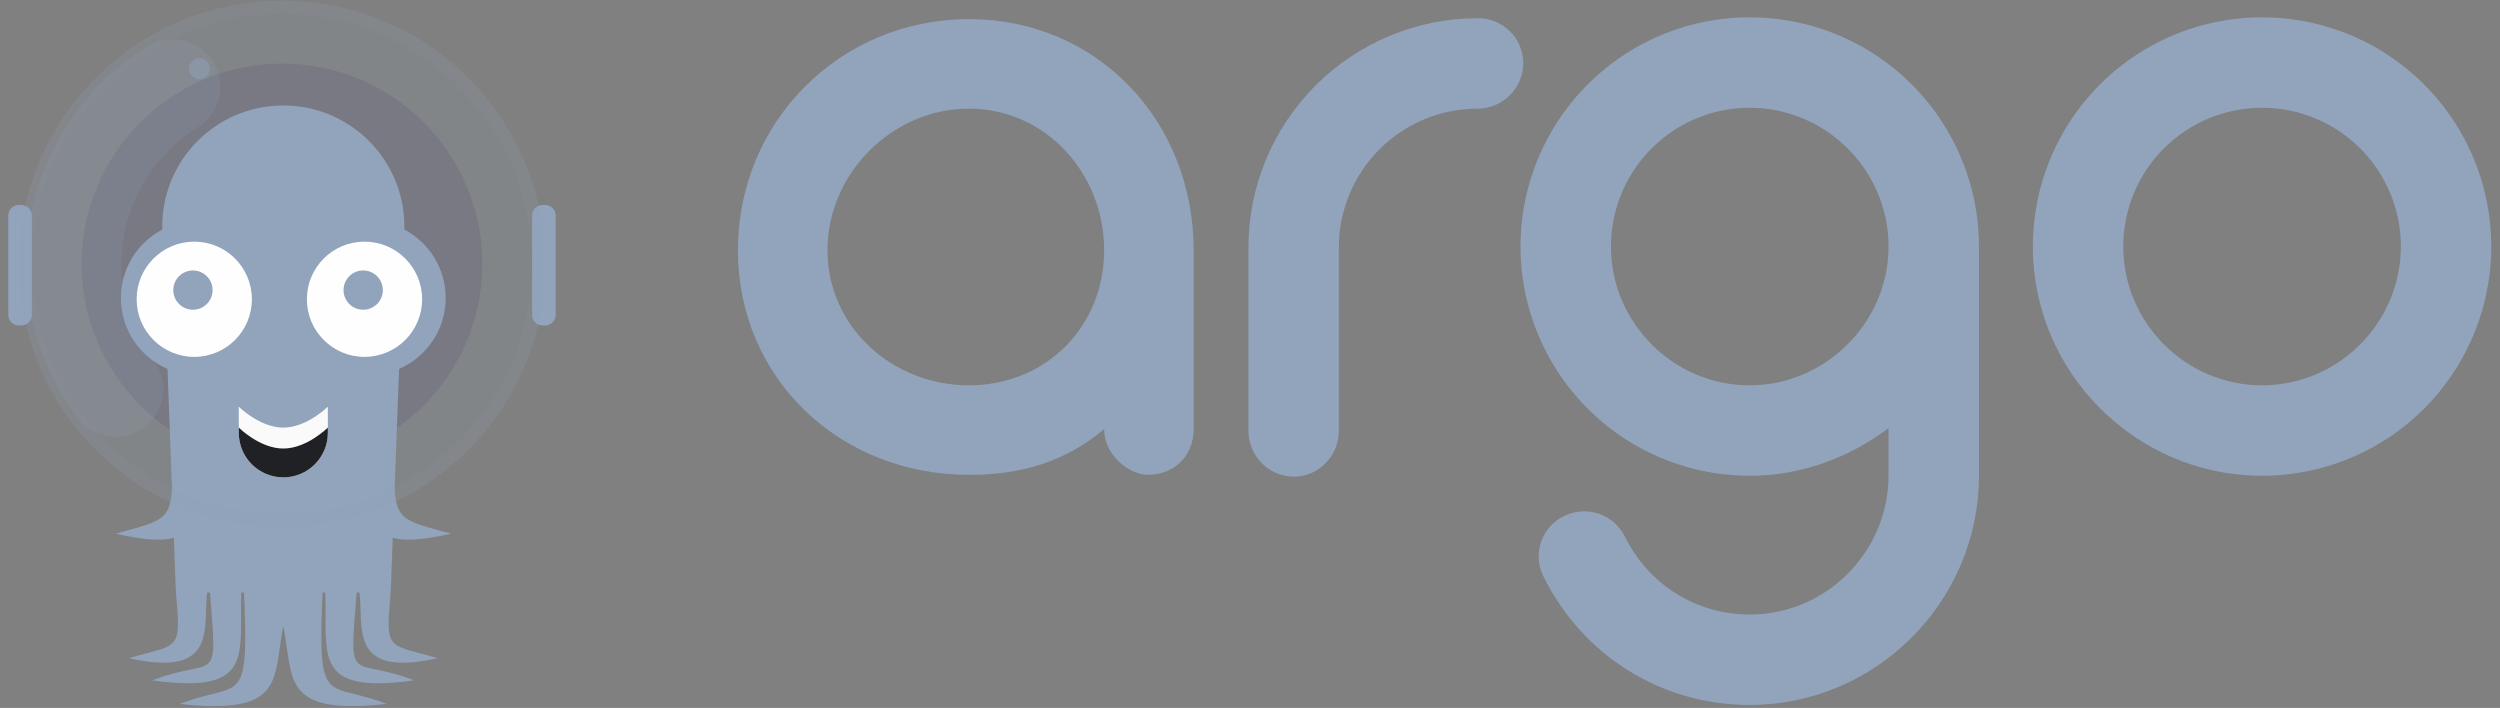 <svg width="113" height="32" viewBox="0 0 113 32" fill="none" xmlns="http://www.w3.org/2000/svg">
<rect x="0" y="0" width="113" height="32" fill="#808080" stroke="none"/>
<g clip-path="url(#clip0_1_19995)">
<path opacity="0.2" d="M12.746 20.985C17.747 20.985 21.802 16.93 21.802 11.928C21.802 6.927 17.747 2.872 12.746 2.872C7.744 2.872 3.689 6.927 3.689 11.928C3.689 16.93 7.744 20.985 12.746 20.985Z" fill="#5E6294"/>
<path opacity="0.14" fill-rule="evenodd" clip-rule="evenodd" d="M12.746 23.234C18.99 23.234 24.052 18.173 24.052 11.929C24.052 5.685 18.99 0.623 12.746 0.623C6.502 0.623 1.44 5.685 1.44 11.929C1.44 18.173 6.502 23.234 12.746 23.234ZM12.746 20.985C17.748 20.985 21.802 16.93 21.802 11.929C21.802 6.927 17.748 2.872 12.746 2.872C7.744 2.872 3.69 6.927 3.69 11.929C3.69 16.93 7.744 20.985 12.746 20.985Z" fill="#91A4BC"/>
<path d="M7.571 16.674C6.332 16.137 5.465 14.904 5.465 13.468C5.465 12.125 6.223 10.959 7.334 10.375C7.257 7.305 9.725 4.767 12.805 4.767C15.885 4.767 18.353 7.305 18.276 10.375C19.387 10.959 20.145 12.125 20.145 13.468C20.145 14.904 19.278 16.137 18.039 16.674L17.837 22.047C17.895 23.437 18.314 23.553 19.892 23.987C20.044 24.028 20.207 24.073 20.382 24.122C19.082 24.419 18.266 24.46 17.752 24.305L17.659 26.786C17.45 29.131 17.471 29.136 19.054 29.548C19.269 29.604 19.513 29.668 19.79 29.746C16.382 30.525 16.337 28.981 16.297 27.585C16.289 27.306 16.281 27.033 16.247 26.786H16.12C16.112 26.88 16.105 26.971 16.098 27.06L16.098 27.062C15.938 29.014 15.884 29.684 16.191 29.98C16.351 30.134 16.609 30.186 17.003 30.266C17.415 30.349 17.975 30.461 18.724 30.752C14.706 31.311 14.709 30.035 14.714 27.862C14.715 27.524 14.716 27.164 14.702 26.786H14.581C14.395 30.975 14.611 31.028 16.036 31.378C16.423 31.473 16.9 31.59 17.481 31.817C13.386 32.272 13.222 31.109 12.97 29.316C12.925 28.998 12.878 28.661 12.805 28.309C12.732 28.661 12.685 28.998 12.64 29.316C12.388 31.109 12.224 32.272 8.129 31.817C8.711 31.59 9.187 31.473 9.574 31.378C10.999 31.028 11.216 30.975 11.029 26.786H10.909C10.894 27.164 10.895 27.524 10.896 27.862C10.901 30.035 10.904 31.311 6.886 30.752C7.635 30.461 8.195 30.349 8.607 30.266C9.001 30.186 9.26 30.134 9.42 29.98C9.726 29.684 9.672 29.014 9.513 27.062C9.505 26.973 9.498 26.881 9.49 26.786H9.363C9.329 27.033 9.321 27.306 9.313 27.585C9.273 28.981 9.228 30.525 5.821 29.746C6.097 29.668 6.341 29.604 6.556 29.548C8.139 29.136 8.16 29.131 7.951 26.786L7.858 24.305C7.344 24.46 6.528 24.419 5.229 24.122C5.403 24.073 5.566 24.028 5.718 23.987C7.296 23.553 7.715 23.437 7.773 22.047L7.571 16.674Z" fill="#91A4BC"/>
<path d="M8.78 16.131C10.219 16.131 11.385 14.965 11.385 13.526C11.385 12.088 10.219 10.922 8.78 10.922C7.342 10.922 6.176 12.088 6.176 13.526C6.176 14.965 7.342 16.131 8.78 16.131Z" fill="#FEFEFE"/>
<path d="M8.721 14C9.211 14 9.609 13.603 9.609 13.113C9.609 12.622 9.211 12.225 8.721 12.225C8.231 12.225 7.833 12.622 7.833 13.113C7.833 13.603 8.231 14 8.721 14Z" fill="#91A4BC"/>
<path d="M16.476 16.131C17.914 16.131 19.08 14.965 19.08 13.526C19.08 12.088 17.914 10.922 16.476 10.922C15.037 10.922 13.871 12.088 13.871 13.526C13.871 14.965 15.037 16.131 16.476 16.131Z" fill="#FEFEFE"/>
<path d="M16.416 14C16.907 14 17.304 13.603 17.304 13.113C17.304 12.622 16.907 12.225 16.416 12.225C15.926 12.225 15.528 12.622 15.528 13.113C15.528 13.603 15.926 14 16.416 14Z" fill="#91A4BC"/>
<path d="M10.793 18.381C10.793 18.381 11.74 19.328 12.806 19.328C13.871 19.328 14.818 18.381 14.818 18.381V19.565C14.818 20.676 13.917 21.577 12.806 21.577C11.694 21.577 10.793 20.676 10.793 19.565V18.381Z" fill="#FAFAFA"/>
<path d="M10.793 19.327C10.793 19.327 11.74 20.274 12.806 20.274C13.871 20.274 14.818 19.327 14.818 19.327V19.564C14.818 20.675 13.917 21.577 12.806 21.577C11.694 21.577 10.793 20.675 10.793 19.564V19.327Z" fill="#202124"/>
<path opacity="0.16" d="M5.227 17.592C4.05 16.028 3.349 14.084 3.34 11.976C3.326 8.579 5.114 5.595 7.805 3.929" stroke="#91A4BC" stroke-width="4.306" stroke-linecap="round"/>
<path opacity="0.45" d="M9.017 3.583C9.279 3.583 9.491 3.371 9.491 3.109C9.491 2.848 9.279 2.636 9.017 2.636C8.756 2.636 8.544 2.848 8.544 3.109C8.544 3.371 8.756 3.583 9.017 3.583Z" fill="#91A4BC"/>
<path d="M0.967 9.266H0.849C0.587 9.266 0.375 9.478 0.375 9.739V14.238C0.375 14.499 0.587 14.711 0.849 14.711H0.967C1.228 14.711 1.44 14.499 1.44 14.238V9.739C1.44 9.478 1.228 9.266 0.967 9.266Z" fill="#91A4BC"/>
<path d="M24.644 9.266H24.525C24.264 9.266 24.052 9.478 24.052 9.739V14.238C24.052 14.499 24.264 14.711 24.525 14.711H24.644C24.905 14.711 25.117 14.499 25.117 14.238V9.739C25.117 9.478 24.905 9.266 24.644 9.266Z" fill="#91A4BC"/>
<path fill-rule="evenodd" clip-rule="evenodd" d="M12.746 23.826C19.317 23.826 24.644 18.5 24.644 11.929C24.644 5.358 19.317 0.031 12.746 0.031C6.175 0.031 0.849 5.358 0.849 11.929C0.849 18.5 6.175 23.826 12.746 23.826ZM12.746 23.235C18.99 23.235 24.052 18.173 24.052 11.929C24.052 5.685 18.99 0.623 12.746 0.623C6.502 0.623 1.441 5.685 1.441 11.929C1.441 18.173 6.502 23.235 12.746 23.235Z" fill="#91A4BC" fill-opacity="0.2"/>
<path d="M11.556 7.441C11.438 7.997 10.954 8.366 10.476 8.264C9.999 8.162 9.693 7.716 9.812 7.159C9.931 6.603 10.659 6.011 11.136 6.113C11.613 6.215 11.675 6.884 11.556 7.441Z" fill="#91A4BC"/>
</g>
<g clip-path="url(#clip1_1_19995)">
<path fill-rule="evenodd" clip-rule="evenodd" d="M89.448 21.504C89.448 27.2 84.783 31.864 79.087 31.864C75.084 31.864 71.534 29.635 69.759 26.044C69.639 25.803 69.569 25.541 69.552 25.273C69.535 25.005 69.572 24.736 69.66 24.482C69.749 24.228 69.887 23.995 70.067 23.795C70.247 23.596 70.465 23.434 70.708 23.32C71.191 23.084 71.747 23.047 72.256 23.217C72.766 23.387 73.188 23.75 73.433 24.228C74.506 26.415 76.652 27.777 79.087 27.777C82.513 27.777 85.279 25.012 85.361 21.627V19.357C83.586 20.678 81.44 21.504 79.087 21.504C77.038 21.504 75.035 20.896 73.332 19.758C71.628 18.619 70.3 17.001 69.516 15.108C68.732 13.215 68.526 11.132 68.926 9.122C69.326 7.113 70.313 5.267 71.762 3.818C73.21 2.369 75.056 1.382 77.066 0.982C79.076 0.583 81.159 0.788 83.052 1.572C84.945 2.356 86.563 3.684 87.701 5.388C88.84 7.091 89.448 9.094 89.448 11.143V21.504ZM85.363 11.143C85.363 7.676 82.515 4.87 79.089 4.87C77.425 4.87 75.829 5.531 74.653 6.707C73.476 7.884 72.815 9.479 72.815 11.143C72.815 14.569 75.622 17.417 79.089 17.417C82.513 17.417 85.363 14.569 85.363 11.143ZM68.246 4.305C68.633 3.918 68.851 3.394 68.853 2.847C68.851 2.578 68.796 2.313 68.691 2.065C68.587 1.818 68.434 1.594 68.242 1.406C68.05 1.218 67.823 1.07 67.574 0.97C67.324 0.87 67.057 0.821 66.789 0.825C64.042 0.826 61.408 1.918 59.465 3.861C57.523 5.803 56.43 8.438 56.429 11.185V19.481C56.43 20.028 56.648 20.552 57.035 20.939C57.422 21.326 57.946 21.544 58.492 21.545C59.607 21.545 60.515 20.596 60.515 19.481V11.185C60.515 9.521 61.176 7.925 62.352 6.748C63.529 5.572 65.125 4.911 66.789 4.911C67.336 4.909 67.86 4.691 68.246 4.305ZM53.952 19.398V11.308C53.952 5.488 49.618 0.865 43.798 0.865C37.978 0.865 33.355 5.488 33.355 11.308C33.355 17.128 37.978 21.462 43.798 21.462C46.151 21.462 48.132 20.884 49.907 19.398C49.907 20.595 51.063 21.462 51.888 21.462C53.085 21.462 53.952 20.595 53.952 19.398ZM43.798 4.91C47.265 4.91 49.907 7.841 49.907 11.308C49.907 14.775 47.265 17.417 43.798 17.417C40.331 17.417 37.401 14.775 37.401 11.308C37.401 7.841 40.331 4.91 43.798 4.91ZM93.631 5.387C92.492 7.091 91.884 9.094 91.884 11.143C91.884 16.84 96.546 21.504 102.242 21.504C104.291 21.504 106.295 20.897 107.999 19.759C109.703 18.621 111.031 17.003 111.815 15.11C112.6 13.217 112.806 11.134 112.406 9.124C112.007 7.114 111.02 5.268 109.571 3.819C108.123 2.369 106.276 1.382 104.267 0.982C102.257 0.583 100.174 0.788 98.281 1.572C96.387 2.356 94.769 3.684 93.631 5.387ZM102.245 17.417C98.778 17.417 95.971 14.569 95.971 11.143C95.971 9.479 96.632 7.884 97.808 6.707C98.985 5.531 100.581 4.87 102.245 4.87C103.909 4.87 105.504 5.531 106.681 6.707C107.858 7.884 108.519 9.479 108.519 11.143C108.519 14.569 105.712 17.417 102.245 17.417Z" fill="#91A4BC"/>
</g>
<defs>
<clipPath id="clip0_1_19995">
<rect width="24.742" height="32" fill="white" transform="translate(0.375)"/>
</clipPath>
<clipPath id="clip1_1_19995">
<rect width="79.515" height="32" fill="white" transform="translate(33.117)"/>
</clipPath>
</defs>
</svg>
